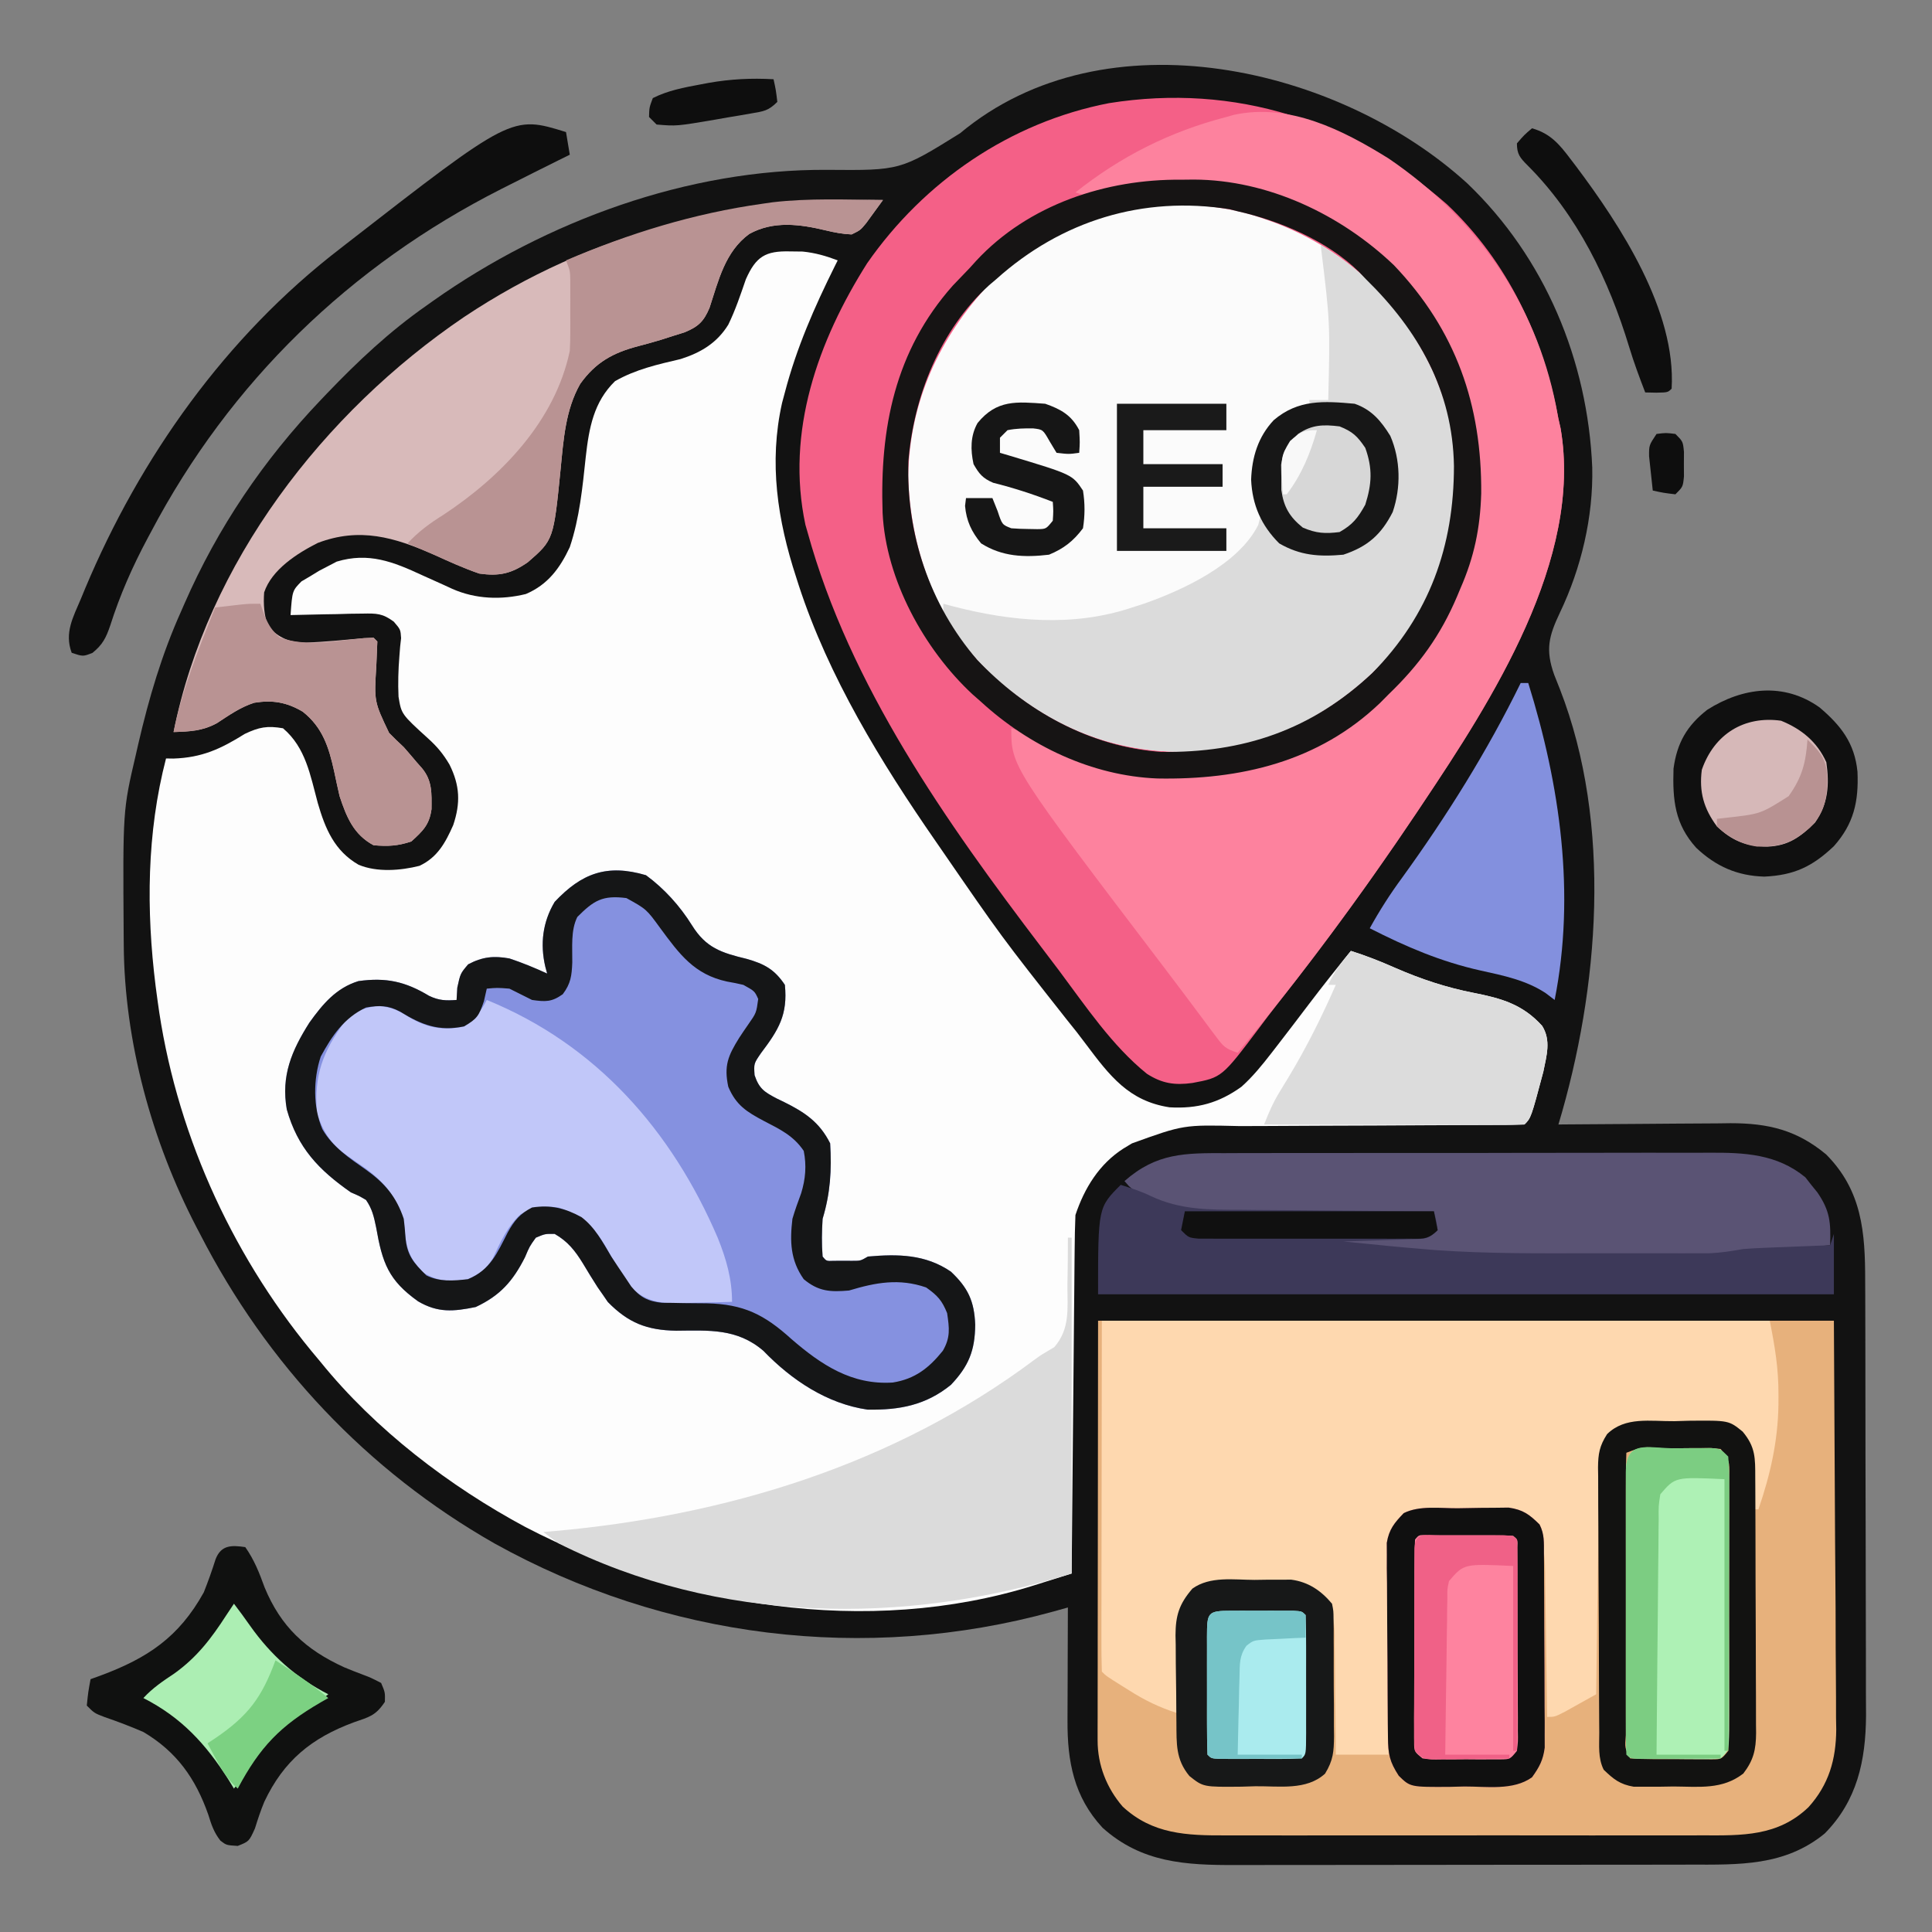 <svg xmlns="http://www.w3.org/2000/svg" width="512" height="512"><rect width="100%" height="100%" fill="#808080" stroke="none"/><path d="M0 0 C20.624 19.708 31.972 46.999 33.152 75.332 C33.442 88.435 30.239 101.983 24.578 113.812 C21.614 120.071 20.709 123.623 23.066 130.254 C23.57 131.524 24.073 132.793 24.578 134.062 C38.519 169.848 34.976 213.462 24.191 249.441 C24.86 249.435 25.53 249.428 26.219 249.421 C33.211 249.355 40.203 249.31 47.196 249.277 C49.802 249.262 52.408 249.241 55.014 249.215 C58.77 249.179 62.525 249.162 66.281 249.148 C67.438 249.133 68.594 249.117 69.786 249.102 C79.797 249.099 87.329 250.905 95.113 257.355 C104.672 266.951 105.491 278.055 105.482 290.903 C105.488 292.253 105.495 293.602 105.502 294.952 C105.52 298.599 105.525 302.246 105.526 305.893 C105.527 308.178 105.532 310.463 105.537 312.748 C105.555 320.738 105.564 328.728 105.562 336.718 C105.561 344.135 105.582 351.553 105.613 358.97 C105.64 365.363 105.65 371.755 105.649 378.148 C105.649 381.955 105.654 385.762 105.675 389.569 C105.695 393.155 105.695 396.741 105.68 400.328 C105.677 402.249 105.694 404.17 105.711 406.092 C105.626 418.079 103.344 428.655 94.754 437.344 C84.123 446.046 72.011 445.592 58.964 445.587 C57.532 445.59 56.1 445.593 54.669 445.597 C50.799 445.606 46.929 445.608 43.059 445.609 C40.636 445.609 38.213 445.612 35.79 445.614 C27.322 445.623 18.855 445.627 10.387 445.627 C2.517 445.626 -5.352 445.637 -13.222 445.652 C-19.998 445.666 -26.775 445.671 -33.551 445.67 C-37.59 445.67 -41.628 445.673 -45.666 445.683 C-49.467 445.693 -53.269 445.693 -57.07 445.686 C-58.457 445.685 -59.844 445.687 -61.231 445.693 C-74.618 445.748 -86.283 445.105 -96.625 435.809 C-104.227 427.616 -105.974 418.204 -105.906 407.422 C-105.904 406.134 -105.904 406.134 -105.902 404.82 C-105.896 402.09 -105.884 399.359 -105.871 396.629 C-105.866 394.773 -105.862 392.917 -105.857 391.061 C-105.846 386.521 -105.829 381.981 -105.809 377.441 C-107.077 377.795 -108.345 378.148 -109.651 378.512 C-159.592 392.283 -212.597 385.591 -257.809 360.441 C-291.575 341.201 -318.098 312.947 -335.809 278.441 C-336.13 277.828 -336.452 277.215 -336.783 276.583 C-348.551 253.944 -355.861 227.409 -356.012 201.832 C-356.019 201.032 -356.026 200.231 -356.033 199.407 C-356.26 166.176 -356.26 166.176 -352.809 151.441 C-352.495 150.06 -352.495 150.06 -352.174 148.65 C-349.354 136.477 -345.939 124.855 -340.809 113.441 C-340.518 112.775 -340.227 112.108 -339.927 111.421 C-331.089 91.226 -319.017 73.404 -303.809 57.441 C-303.266 56.871 -302.723 56.301 -302.164 55.714 C-293.937 47.132 -285.569 39.259 -275.809 32.441 C-274.91 31.801 -274.91 31.801 -273.993 31.147 C-244.068 10.01 -206.467 -3.798 -169.566 -3.547 C-150.22 -3.388 -150.22 -3.388 -134.391 -13.236 C-95.785 -45.493 -33.719 -30.717 0 0 Z " fill="#121212" transform="translate(388.809,48.559)"></path><path d="M0 0 C1.101 0.013 2.202 0.026 3.336 0.039 C6.691 0.382 9.479 1.187 12.625 2.375 C12.379 2.867 12.132 3.359 11.878 3.865 C6.436 14.808 1.724 25.538 -1.375 37.375 C-1.62 38.289 -1.865 39.203 -2.117 40.145 C-5.663 55.953 -3.337 71.214 1.625 86.375 C1.946 87.381 1.946 87.381 2.273 88.407 C10.193 112.742 24.121 135.456 38.625 156.375 C39.112 157.08 39.598 157.786 40.1 158.512 C56.004 181.608 56.004 181.608 73.355 203.617 C75.133 205.777 76.82 207.953 78.488 210.195 C84.708 218.471 89.771 225.174 100.562 226.824 C107.922 227.247 113.639 225.683 119.625 221.375 C122.671 218.648 125.123 215.603 127.625 212.375 C128.114 211.744 128.603 211.113 129.107 210.463 C131.918 206.827 134.707 203.173 137.48 199.508 C141.106 194.724 144.838 190.032 148.625 185.375 C152.631 186.632 156.443 188.144 160.283 189.836 C167.172 192.845 173.806 195.051 181.188 196.5 C188.467 197.942 194.132 199.503 199.32 205.254 C201.712 209.142 200.486 213.075 199.625 217.375 C196.361 229.639 196.361 229.639 194.625 231.375 C191.756 231.479 188.911 231.519 186.041 231.517 C184.69 231.522 184.69 231.522 183.311 231.527 C181.346 231.535 179.381 231.54 177.417 231.544 C174.301 231.551 171.186 231.566 168.07 231.585 C159.209 231.638 150.347 231.685 141.486 231.701 C136.07 231.711 130.655 231.74 125.24 231.782 C123.18 231.795 121.12 231.8 119.06 231.797 C104.285 231.441 104.285 231.441 90.625 236.375 C89.883 236.821 89.14 237.266 88.375 237.725 C81.954 241.818 78.007 248.23 75.625 255.375 C75.504 258.402 75.44 261.408 75.42 264.436 C75.41 265.363 75.4 266.29 75.39 267.245 C75.358 270.313 75.333 273.381 75.309 276.449 C75.288 278.575 75.267 280.7 75.246 282.826 C75.19 288.424 75.141 294.022 75.093 299.619 C75.043 305.33 74.987 311.041 74.932 316.752 C74.824 327.96 74.723 339.167 74.625 350.375 C72.063 351.184 69.5 351.991 66.937 352.797 C66.215 353.025 65.494 353.254 64.751 353.488 C20.529 367.371 -29.6 359.115 -70.125 338.062 C-90.282 327.235 -109.936 312.215 -124.375 294.375 C-125.194 293.394 -126.012 292.413 -126.855 291.402 C-148.533 265.003 -163.095 232.394 -167.625 198.5 C-167.793 197.248 -167.96 195.995 -168.133 194.705 C-170.636 174.623 -170.5 154.078 -165.375 134.375 C-164.732 134.384 -164.089 134.393 -163.426 134.402 C-155.856 134.154 -150.906 131.861 -144.516 127.871 C-140.713 126.059 -138.534 125.658 -134.375 126.375 C-128.329 131.518 -127.151 138.832 -125.146 146.232 C-123.172 153.029 -120.732 158.863 -114.359 162.537 C-109.499 164.589 -103.247 164.101 -98.211 162.828 C-93.454 160.607 -91.327 156.703 -89.262 152.023 C-87.302 146.17 -87.491 141.547 -90.25 136 C-91.907 133.19 -93.498 131.264 -95.934 129.066 C-103.007 122.635 -103.007 122.635 -103.762 117.995 C-103.922 114.393 -103.827 110.873 -103.532 107.28 C-103.468 106.446 -103.403 105.613 -103.336 104.754 C-103.251 104.007 -103.167 103.26 -103.08 102.49 C-103.23 100.204 -103.23 100.204 -105.011 98.126 C-107.981 95.926 -109.568 95.91 -113.234 95.984 C-114.349 95.997 -115.464 96.01 -116.613 96.023 C-117.772 96.057 -118.931 96.09 -120.125 96.125 C-121.299 96.143 -122.474 96.161 -123.684 96.18 C-126.582 96.227 -129.478 96.293 -132.375 96.375 C-131.916 89.926 -131.916 89.926 -129.484 87.449 C-128.706 86.992 -127.927 86.534 -127.125 86.062 C-126.357 85.592 -125.588 85.121 -124.797 84.637 C-123.598 84.012 -123.598 84.012 -122.375 83.375 C-121.638 82.99 -120.9 82.604 -120.141 82.207 C-111.708 79.67 -105.214 82.223 -97.5 85.812 C-95.649 86.645 -93.797 87.477 -91.945 88.309 C-90.735 88.866 -90.735 88.866 -89.5 89.435 C-83.356 92.152 -76.547 92.399 -70.02 90.797 C-64.214 88.327 -61.004 83.988 -58.375 78.375 C-55.767 70.593 -55.007 62.532 -54.139 54.419 C-53.284 46.821 -52.039 39.877 -46.375 34.375 C-40.841 31.239 -35.178 29.978 -29.031 28.535 C-23.65 26.828 -19.393 24.296 -16.371 19.418 C-14.485 15.549 -13.121 11.463 -11.719 7.398 C-9.042 1.375 -6.56 -0.168 0 0 Z " fill="#FDFDFD" transform="translate(209.375,66.625)"></path><path d="M0 0 C16.131 15.227 25.544 35.29 29.543 56.855 C29.731 57.68 29.919 58.505 30.113 59.355 C36.078 94.06 11.818 131.533 -6.457 158.855 C-6.978 159.636 -7.498 160.416 -8.035 161.22 C-19.631 178.528 -31.843 195.345 -44.764 211.686 C-46.437 213.829 -48.068 215.999 -49.691 218.18 C-59.644 231.39 -59.644 231.39 -67.457 232.855 C-72.147 233.502 -75.498 233.004 -79.531 230.41 C-88.784 222.94 -95.757 212.47 -102.835 203.017 C-104.368 200.974 -105.912 198.941 -107.461 196.91 C-132.71 163.707 -158.278 127.515 -169.457 86.855 C-169.639 86.227 -169.821 85.599 -170.008 84.951 C-175.299 60.243 -166.651 36.155 -153.645 15.605 C-138.53 -6.097 -115.736 -21.747 -89.566 -26.809 C-55.994 -32.155 -25.301 -22.083 0 0 Z " fill="#F46087" transform="translate(383.457,54.145)"></path><path d="M0 0 C64.35 0 128.7 0 195 0 C195.103 19.099 195.206 38.197 195.312 57.875 C195.358 63.892 195.404 69.909 195.45 76.109 C195.473 83.49 195.473 83.49 195.477 86.953 C195.485 89.356 195.502 91.76 195.528 94.164 C195.565 97.818 195.57 101.47 195.568 105.125 C195.586 106.185 195.604 107.245 195.622 108.337 C195.567 116.268 193.679 122.916 188.274 128.917 C180.18 136.678 170.69 136.436 160.098 136.388 C158.594 136.392 157.09 136.398 155.587 136.404 C151.52 136.418 147.454 136.413 143.388 136.403 C139.122 136.395 134.855 136.402 130.588 136.407 C123.424 136.413 116.259 136.405 109.095 136.391 C100.828 136.375 92.561 136.38 84.293 136.397 C77.18 136.41 70.066 136.412 62.953 136.404 C58.711 136.4 54.469 136.399 50.227 136.409 C46.237 136.418 42.247 136.411 38.257 136.394 C36.799 136.39 35.34 136.391 33.881 136.398 C23.475 136.441 14.432 136.108 6.504 128.75 C2.247 123.796 -0.127 117.732 -0.12 111.235 C-0.122 110.257 -0.123 109.279 -0.124 108.271 C-0.119 106.657 -0.119 106.657 -0.114 105.011 C-0.114 103.861 -0.114 102.711 -0.114 101.526 C-0.113 97.794 -0.106 94.063 -0.098 90.332 C-0.096 88.032 -0.095 85.731 -0.095 83.431 C-0.089 74.892 -0.075 66.352 -0.062 57.812 C-0.042 38.734 -0.021 19.656 0 0 Z " fill="#E7B17C" transform="translate(291,350)"></path><path d="M0 0 C0.99 0.352 1.98 0.704 3 1.066 C22.411 8.568 35.734 21.873 44.75 40.438 C52.763 59.239 51.804 79.242 44.375 98.125 C37.667 112.935 26.941 123.96 13 132 C12.332 132.391 11.665 132.781 10.977 133.184 C2.879 137.574 -6.791 140.602 -16 141 C-17.613 141.095 -17.613 141.095 -19.258 141.191 C-40.085 141.865 -57.821 134.172 -73 120 C-86.952 106.719 -93.827 87.125 -94.312 68.188 C-93.969 48.54 -86.094 31.472 -72.812 17.25 C-65.056 9.874 -55.114 3.513 -45 0 C-44.183 -0.296 -43.365 -0.593 -42.523 -0.898 C-29.323 -4.951 -12.973 -4.695 0 0 Z " fill="#FBFBFB" transform="translate(335,58)"></path><path d="M0 0 C4.866 3.569 9.006 8.161 12.199 13.289 C15.92 19.255 19.944 20.547 26.691 22.176 C31.394 23.512 34.087 24.975 36.812 29.062 C37.604 36.979 35.167 40.944 30.5 47.125 C28.575 49.921 28.575 49.921 28.781 52.992 C29.989 56.588 31.381 57.464 34.682 59.189 C35.323 59.498 35.964 59.807 36.625 60.125 C42.094 62.84 46.01 65.457 48.812 71.062 C49.239 78.158 48.868 84.252 46.812 91.062 C46.597 94.404 46.537 97.723 46.812 101.062 C47.813 102.283 47.813 102.283 49.809 102.195 C51.017 102.191 51.017 102.191 52.25 102.188 C53.053 102.19 53.856 102.193 54.684 102.195 C56.866 102.198 56.866 102.198 58.812 101.062 C66.773 100.366 74.047 100.439 80.812 105.062 C85.381 109.368 87.01 112.915 87.25 119.125 C87.197 125.987 85.514 130.103 80.812 135.062 C74.148 140.477 67.162 141.762 58.742 141.629 C47.959 140.075 38.571 133.766 31.121 126.043 C24.148 120.061 16.719 120.64 7.994 120.711 C0.267 120.583 -4.67 118.652 -10.105 113.105 C-10.524 112.493 -10.943 111.881 -11.375 111.25 C-11.852 110.568 -12.329 109.886 -12.82 109.184 C-14.174 107.084 -15.465 104.955 -16.75 102.812 C-18.806 99.481 -20.725 97.053 -24.188 95.062 C-26.723 95.023 -26.723 95.023 -29.188 96.062 C-30.848 98.374 -30.848 98.374 -32.062 101.25 C-35.282 107.605 -38.66 111.411 -45.125 114.438 C-51.029 115.642 -55.137 116.005 -60.375 112.938 C-68.26 107.326 -69.853 102.77 -71.512 93.305 C-72.106 90.454 -72.547 88.444 -74.188 86.062 C-76.051 84.969 -76.051 84.969 -78.188 84.062 C-86.744 78.082 -92.301 72.268 -95.188 62.062 C-96.723 53.162 -93.924 46.536 -89.188 39.062 C-85.655 34.147 -82.121 29.888 -76.188 28.062 C-68.869 27.044 -63.786 28.17 -57.477 31.969 C-54.859 33.22 -53.053 33.265 -50.188 33.062 C-50.095 31.454 -50.095 31.454 -50 29.812 C-49.188 26.062 -49.188 26.062 -47.125 23.625 C-43.337 21.61 -40.333 21.321 -36.188 22.062 C-32.757 23.198 -29.47 24.556 -26.188 26.062 C-26.347 25.47 -26.507 24.877 -26.672 24.266 C-28.092 18.196 -27.371 12.396 -24.188 7.062 C-17.034 -0.53 -10.338 -3.04 0 0 Z " fill="#8591E0" transform="translate(171.188,231.938)"></path><path d="M0 0 C58.41 0 116.82 0 177 0 C178.387 6.936 179.358 12.823 179.312 19.75 C179.31 20.613 179.307 21.475 179.304 22.364 C179.148 32.04 177.141 40.849 174 50 C173.67 50 173.34 50 173 50 C172.961 48.355 172.961 48.355 172.922 46.676 C172.866 45.221 172.808 43.767 172.75 42.312 C172.736 41.591 172.722 40.87 172.707 40.127 C172.483 35.219 171.643 32.581 168 29 C163.437 26.719 157.197 27.68 152.188 27.625 C150.903 27.588 149.618 27.55 148.295 27.512 C147.057 27.5 145.819 27.489 144.543 27.477 C143.409 27.457 142.275 27.437 141.106 27.417 C137.05 28.178 135.596 29.875 133 33 C131.622 35.756 131.837 38.018 131.795 41.102 C131.775 42.383 131.755 43.664 131.734 44.984 C131.717 46.388 131.7 47.792 131.684 49.195 C131.663 50.627 131.642 52.059 131.621 53.491 C131.565 57.263 131.516 61.034 131.468 64.805 C131.418 68.653 131.362 72.5 131.307 76.348 C131.199 83.898 131.098 91.449 131 99 C129.211 100.005 127.419 101.004 125.625 102 C124.627 102.557 123.63 103.114 122.602 103.688 C120 105 120 105 118 105 C117.994 104.437 117.988 103.874 117.982 103.294 C117.918 97.421 117.834 91.549 117.738 85.676 C117.704 83.486 117.676 81.296 117.654 79.106 C117.62 75.953 117.568 72.801 117.512 69.648 C117.505 68.673 117.499 67.698 117.492 66.693 C117.379 61.42 117.038 57.513 114 53 C109.274 49.85 104.221 50.59 98.658 50.574 C96.638 50.563 94.621 50.513 92.602 50.463 C91.323 50.456 90.044 50.449 88.727 50.441 C87.557 50.428 86.387 50.414 85.182 50.401 C81.918 50.829 81.918 50.829 79.124 52.698 C75.736 57.966 76.274 63.26 76.293 69.395 C76.27 71.348 76.27 71.348 76.247 73.341 C76.207 76.792 76.197 80.243 76.193 83.693 C76.184 87.22 76.146 90.745 76.111 94.271 C76.047 101.181 76.016 108.09 76 115 C71.38 115 66.76 115 62 115 C61.996 113.88 61.992 112.761 61.988 111.607 C61.966 107.436 61.911 103.265 61.847 99.094 C61.824 97.292 61.81 95.49 61.804 93.688 C61.795 91.091 61.754 88.495 61.707 85.898 C61.711 85.098 61.715 84.298 61.719 83.473 C61.614 79.396 61.219 76.755 58.643 73.506 C53.518 68.647 47.311 69.78 40.625 69.75 C39.488 69.729 38.351 69.709 37.18 69.688 C36.081 69.682 34.983 69.677 33.852 69.672 C32.348 69.658 32.348 69.658 30.815 69.644 C27.477 70.066 25.664 70.961 23 73 C20.67 76.248 20.697 79.375 20.586 83.297 C20.547 84.502 20.509 85.707 20.469 86.949 C20.438 88.203 20.407 89.458 20.375 90.75 C20.336 92.02 20.298 93.289 20.258 94.598 C20.164 97.732 20.078 100.866 20 104 C15.298 102.515 11.333 100.58 7.188 97.938 C6.603 97.573 6.018 97.209 5.416 96.834 C1.176 94.176 1.176 94.176 0 93 C-0.095 90.109 -0.126 87.241 -0.114 84.349 C-0.114 83.427 -0.114 82.505 -0.114 81.556 C-0.113 78.557 -0.106 75.558 -0.098 72.559 C-0.096 70.713 -0.095 68.867 -0.095 67.022 C-0.089 60.16 -0.075 53.299 -0.062 46.438 C-0.042 31.113 -0.021 15.789 0 0 Z " fill="#FED8AF" transform="translate(292,350)"></path><path d="M0 0 C23.01 15.649 38.874 38.053 44.344 65.461 C44.56 66.629 44.777 67.797 45 69 C45.188 69.825 45.376 70.65 45.57 71.5 C51.535 106.205 27.275 143.678 9 171 C8.479 171.78 7.959 172.561 7.422 173.365 C-7.322 195.371 -23.049 216.641 -40 237 C-43.259 235.914 -43.744 235.382 -45.715 232.746 C-46.23 232.065 -46.745 231.383 -47.276 230.681 C-48.098 229.571 -48.098 229.571 -48.938 228.438 C-49.512 227.673 -50.086 226.909 -50.677 226.121 C-51.872 224.53 -53.064 222.936 -54.252 221.34 C-55.869 219.176 -57.499 217.023 -59.137 214.875 C-100 161.149 -100 161.149 -100 151 C-95.905 152.263 -92.316 153.82 -88.562 155.875 C-72.415 163.929 -52.151 166.446 -34.672 160.965 C-33.79 160.646 -32.908 160.328 -32 160 C-30.974 159.671 -29.948 159.343 -28.891 159.004 C-9.467 152.289 5.535 139.182 15 121 C20.521 109.525 23.563 98.572 23.438 85.812 C23.425 84.172 23.425 84.172 23.412 82.499 C23.03 64.023 17.085 48.099 5 34 C4.554 33.411 4.108 32.822 3.648 32.215 C-6.866 18.718 -25.381 9.918 -42 7 C-46.185 6.756 -50.371 6.769 -54.562 6.75 C-55.679 6.729 -56.796 6.709 -57.947 6.688 C-64.885 6.655 -70.902 7.451 -77.554 9.45 C-80 10 -80 10 -83 9 C-70.971 -0.582 -57.89 -7.147 -43 -11 C-42.332 -11.189 -41.665 -11.379 -40.977 -11.574 C-26.304 -14.735 -12.161 -7.573 0 0 Z " fill="#FD829E" transform="translate(368,42)"></path><path d="M0 0 C-0.946 1.314 -1.899 2.623 -2.855 3.93 C-3.386 4.659 -3.916 5.389 -4.462 6.14 C-6 8 -6 8 -8.312 9.125 C-10.757 9.011 -12.757 8.63 -15.125 8.062 C-22.02 6.41 -29.011 5.452 -35.438 9 C-41.855 13.679 -43.592 21.338 -45.973 28.582 C-47.515 32.213 -48.918 33.552 -52.566 35.062 C-53.555 35.372 -54.544 35.681 -55.562 36 C-56.63 36.343 -57.697 36.686 -58.797 37.039 C-60.776 37.633 -62.765 38.197 -64.766 38.711 C-71.521 40.472 -76.134 42.984 -80.246 48.746 C-84.143 55.612 -84.667 63.516 -85.422 71.234 C-87.301 90.075 -87.301 90.075 -94.125 96 C-98.5 99.044 -101.717 99.747 -107 99 C-111.112 97.586 -115.037 95.784 -119 94 C-129.495 89.366 -138.679 86.667 -149.797 90.887 C-155.298 93.666 -161.985 97.955 -164 104 C-164.225 107.203 -164.009 109.944 -163 113 C-159.874 116.204 -157.309 117.216 -152.938 117.312 C-147.826 117.085 -142.719 116.599 -137.625 116.121 C-136.326 116.061 -136.326 116.061 -135 116 C-134.67 116.33 -134.34 116.66 -134 117 C-134.08 119.13 -134.164 121.259 -134.269 123.388 C-134.857 132.906 -134.857 132.906 -130.875 141.25 C-129.616 142.532 -128.324 143.784 -127 145 C-125.86 146.299 -124.734 147.611 -123.625 148.938 C-123.143 149.483 -122.661 150.028 -122.164 150.59 C-119.401 153.937 -119.614 157.265 -119.645 161.449 C-120.222 165.594 -121.935 167.22 -125 170 C-128.606 171.202 -131.21 171.327 -135 171 C-140.317 168.156 -142.177 163.493 -144 158 C-144.504 155.818 -144.982 153.63 -145.438 151.438 C-146.844 145.033 -148.496 139.76 -153.785 135.594 C-158.052 133.083 -161.778 132.456 -166.648 133.242 C-170.313 134.423 -173.29 136.535 -176.492 138.633 C-180.341 140.731 -183.658 140.86 -188 141 C-179.1 96.223 -148.301 56.261 -111 31 C-77.197 8.455 -40.178 -0.364 0 0 Z " fill="#D8BABA" transform="translate(234,53)"></path><path d="M0 0 C16.964 9.927 28.22 25.797 33.812 44.5 C37.921 62.579 34.607 81.76 26 98 C18.511 109.593 9.926 118.123 -2 125 C-2.668 125.391 -3.335 125.781 -4.023 126.184 C-12.121 130.574 -21.791 133.602 -31 134 C-32.613 134.095 -32.613 134.095 -34.258 134.191 C-53.924 134.828 -70.791 128.061 -85.633 115.223 C-91.336 109.868 -96.427 104.015 -100 97 C-100 96.34 -100 95.68 -100 95 C-99.238 95.205 -98.476 95.41 -97.691 95.621 C-82.028 99.708 -65.574 101.22 -50 96 C-48.943 95.66 -47.886 95.319 -46.797 94.969 C-36.416 91.328 -21.754 84.507 -16.562 74.125 C-16.284 73.073 -16.284 73.073 -16 72 C-15.134 73.145 -15.134 73.145 -14.25 74.312 C-10.48 78.815 -7.505 80.636 -1.703 81.238 C4.341 81.421 9.198 80.918 14 77 C18.981 71.377 19.735 65.42 19.418 58.094 C18.627 52.237 16.701 48.658 12.5 44.562 C7.448 42.307 2.481 42.177 -3 42 C-3 41.67 -3 41.34 -3 41 C-1.35 41 0.3 41 2 41 C2.498 20.394 2.498 20.394 0 0 Z " fill="#DBDBDB" transform="translate(350,65)"></path><path d="M0 0 C29.013 11.796 49.065 34.643 61.218 63.054 C63.47 68.657 65 73.96 65 80 C61.625 80.117 58.251 80.187 54.875 80.25 C53.924 80.284 52.972 80.317 51.992 80.352 C46.149 80.433 42.443 80.193 38 76 C35.639 72.78 33.741 69.32 31.789 65.844 C28.549 60.312 25.255 57.085 19 55 C14.782 54.522 12.624 54.631 8.938 56.812 C5.442 60.038 3.598 64.228 1.59 68.477 C-0.285 71.453 -1.82 72.542 -5 74 C-9.532 74.861 -12.996 74.62 -16.938 72.188 C-20.37 68.547 -21.226 66.181 -21.75 61.312 C-22.96 53.752 -25.622 49.571 -31.699 44.945 C-33.626 43.582 -35.559 42.229 -37.5 40.887 C-41.543 37.836 -43.395 34.814 -45 30 C-45.826 20.029 -43.474 13.675 -37.598 5.699 C-34.934 2.866 -32.633 2.087 -28.812 1.562 C-25.05 1.994 -23.779 2.572 -20.688 4.5 C-15.856 7.39 -11.546 8.239 -6 7 C-3.176 4.81 -1.585 3.17 0 0 Z " fill="#C1C7F9" transform="translate(129,265)"></path><path d="M0 0 C0.33 0 0.66 0 1 0 C1 29.37 1 58.74 1 89 C-43.267 102.834 -92.833 102.285 -135 81 C-136.354 80.028 -137.693 79.034 -139 78 C-138.293 77.941 -137.586 77.881 -136.858 77.82 C-90.823 73.797 -46.068 60.227 -8.702 32.231 C-7 31 -7 31 -3.602 29.008 C0.59 24.162 -0.112 18.885 -0.125 12.688 C-0.104 11.47 -0.084 10.252 -0.062 8.998 C-0.015 5.998 0.004 3 0 0 Z " fill="#DBDBDB" transform="translate(283,328)"></path><path d="M0 0 C4.866 3.569 9.006 8.161 12.199 13.289 C15.92 19.255 19.944 20.547 26.691 22.176 C31.394 23.512 34.087 24.975 36.812 29.062 C37.604 36.979 35.167 40.944 30.5 47.125 C28.575 49.921 28.575 49.921 28.781 52.992 C29.989 56.588 31.381 57.464 34.682 59.189 C35.323 59.498 35.964 59.807 36.625 60.125 C42.094 62.84 46.01 65.457 48.812 71.062 C49.239 78.158 48.868 84.252 46.812 91.062 C46.597 94.404 46.537 97.723 46.812 101.062 C47.813 102.283 47.813 102.283 49.809 102.195 C51.017 102.191 51.017 102.191 52.25 102.188 C53.053 102.19 53.856 102.193 54.684 102.195 C56.866 102.198 56.866 102.198 58.812 101.062 C66.773 100.366 74.047 100.439 80.812 105.062 C85.381 109.368 87.01 112.915 87.25 119.125 C87.197 125.987 85.514 130.103 80.812 135.062 C74.148 140.477 67.162 141.762 58.742 141.629 C47.959 140.075 38.571 133.766 31.121 126.043 C24.148 120.061 16.719 120.64 7.994 120.711 C0.267 120.583 -4.67 118.652 -10.105 113.105 C-10.524 112.493 -10.943 111.881 -11.375 111.25 C-11.852 110.568 -12.329 109.886 -12.82 109.184 C-14.174 107.084 -15.465 104.955 -16.75 102.812 C-18.806 99.481 -20.725 97.053 -24.188 95.062 C-26.723 95.023 -26.723 95.023 -29.188 96.062 C-30.848 98.374 -30.848 98.374 -32.062 101.25 C-35.282 107.605 -38.66 111.411 -45.125 114.438 C-51.029 115.642 -55.137 116.005 -60.375 112.938 C-68.26 107.326 -69.853 102.77 -71.512 93.305 C-72.106 90.454 -72.547 88.444 -74.188 86.062 C-76.051 84.969 -76.051 84.969 -78.188 84.062 C-86.744 78.082 -92.301 72.268 -95.188 62.062 C-96.723 53.162 -93.924 46.536 -89.188 39.062 C-85.655 34.147 -82.121 29.888 -76.188 28.062 C-68.869 27.044 -63.786 28.17 -57.477 31.969 C-54.859 33.22 -53.053 33.265 -50.188 33.062 C-50.095 31.454 -50.095 31.454 -50 29.812 C-49.188 26.062 -49.188 26.062 -47.125 23.625 C-43.337 21.61 -40.333 21.321 -36.188 22.062 C-32.757 23.198 -29.47 24.556 -26.188 26.062 C-26.347 25.47 -26.507 24.877 -26.672 24.266 C-28.092 18.196 -27.371 12.396 -24.188 7.062 C-17.034 -0.53 -10.338 -3.04 0 0 Z M-18.188 11.062 C-19.979 14.645 -19.476 19.143 -19.529 23.121 C-19.668 26.631 -19.916 28.701 -22.051 31.543 C-24.994 33.636 -26.636 33.56 -30.188 33.062 C-32.188 32.062 -34.188 31.062 -36.188 30.062 C-39.439 29.811 -39.439 29.811 -42.188 30.062 C-42.435 31.156 -42.682 32.249 -42.938 33.375 C-44.267 37.296 -44.76 38.049 -48.188 40.062 C-54.886 41.451 -59.462 39.672 -65.094 36.191 C-68.306 34.459 -70.632 34.459 -74.188 35.062 C-80.004 37.793 -83.201 42.538 -86.188 48.062 C-88.186 54.083 -88.263 61.463 -85.75 67.312 C-83.004 72.091 -78.619 74.949 -74.188 78.062 C-69.22 81.6 -66.124 85.253 -64.188 91.062 C-63.995 92.599 -63.849 94.142 -63.75 95.688 C-63.41 100.597 -61.674 102.661 -58.188 106.062 C-54.698 107.807 -51.002 107.488 -47.188 107.062 C-41.217 104.604 -39.431 100.096 -36.617 94.637 C-34.874 91.499 -33.401 89.709 -30.188 88.062 C-25.206 87.311 -21.434 88.234 -17.094 90.613 C-13.472 93.366 -11.488 97.209 -9.188 101.062 C-7.998 102.887 -6.789 104.7 -5.562 106.5 C-5.013 107.324 -4.464 108.147 -3.898 108.996 C-1.52 111.868 0.53 112.928 4.251 113.318 C5.143 113.324 6.034 113.33 6.953 113.336 C7.942 113.357 8.931 113.377 9.949 113.398 C12.009 113.424 14.069 113.443 16.129 113.453 C25.878 113.681 31.36 116.407 38.562 122.938 C46.46 129.764 54.573 135.161 65.41 134.445 C71.319 133.504 75.008 130.581 78.676 126.027 C80.718 122.497 80.396 120.079 79.812 116.062 C78.455 112.668 77.23 111.358 74.25 109.25 C67.113 106.784 60.907 107.921 53.812 110.062 C48.827 110.492 45.72 110.319 41.812 107.062 C38.25 102.027 38.109 97.012 38.812 91.062 C39.485 88.76 40.296 86.544 41.125 84.293 C42.292 80.506 42.583 76.959 41.812 73.062 C39.078 69.008 35.491 67.325 31.25 65.125 C26.721 62.726 23.867 60.954 21.812 56.062 C20.641 50.498 21.72 47.884 24.731 43.059 C25.488 41.904 26.262 40.761 27.054 39.631 C29.249 36.493 29.249 36.493 29.746 32.797 C28.801 30.715 28.801 30.715 25.812 29.062 C24.386 28.72 22.946 28.432 21.5 28.188 C12.787 26.315 8.872 20.916 3.812 14.062 C0.133 9.002 0.133 9.002 -5.188 6.062 C-11.552 5.237 -13.858 6.733 -18.188 11.062 Z " fill="#151617" transform="translate(171.188,231.938)"></path><path d="M0 0 C1.522 -0.006 3.043 -0.013 4.565 -0.021 C8.685 -0.039 12.805 -0.038 16.925 -0.032 C20.372 -0.029 23.818 -0.035 27.265 -0.041 C35.401 -0.055 43.537 -0.053 51.673 -0.042 C60.049 -0.031 68.424 -0.045 76.8 -0.071 C84.006 -0.094 91.212 -0.1 98.418 -0.094 C102.716 -0.091 107.013 -0.093 111.31 -0.111 C115.354 -0.126 119.398 -0.122 123.442 -0.103 C124.92 -0.1 126.398 -0.103 127.875 -0.113 C137.315 -0.175 145.92 0.2 153.481 6.404 C154.255 7.394 154.255 7.394 155.044 8.404 C155.848 9.394 155.848 9.394 156.669 10.404 C160.057 15.333 160.242 18.46 160.044 24.404 C159.378 24.459 158.713 24.515 158.028 24.572 C154.991 24.826 151.955 25.084 148.919 25.342 C147.872 25.429 146.825 25.516 145.747 25.605 C144.728 25.692 143.71 25.779 142.661 25.869 C141.729 25.947 140.797 26.026 139.836 26.107 C137.032 26.371 137.032 26.371 134.241 26.914 C131.137 27.39 128.236 27.537 125.1 27.549 C123.946 27.556 122.792 27.562 121.604 27.569 C120.363 27.57 119.123 27.571 117.844 27.572 C116.541 27.575 115.237 27.579 113.894 27.582 C111.124 27.588 108.355 27.59 105.585 27.589 C102.803 27.589 100.022 27.596 97.24 27.61 C72.693 27.73 48.418 26.399 24.044 23.404 C24.044 23.074 24.044 22.744 24.044 22.404 C33.944 22.074 43.844 21.744 54.044 21.404 C54.374 19.754 54.704 18.104 55.044 16.404 C54.231 16.403 53.418 16.401 52.581 16.4 C44.873 16.382 37.166 16.34 29.458 16.272 C25.497 16.238 21.536 16.213 17.574 16.208 C13.742 16.204 9.911 16.175 6.078 16.131 C4.626 16.118 3.173 16.113 1.721 16.118 C-7.942 16.141 -18.256 15.605 -25.781 8.739 C-26.169 8.298 -26.557 7.858 -26.956 7.404 C-18.426 -0.092 -10.955 -0.037 0 0 Z " fill="#5A5374" transform="translate(324.956,305.596)"></path><path d="M0 0 C1.094 -0.012 2.188 -0.023 3.314 -0.035 C22.955 0.035 42.249 9.21 56.34 22.652 C72.804 39.909 79.646 59.715 79.476 83.153 C79.198 92.333 77.63 99.957 73.938 108.375 C73.659 109.043 73.38 109.711 73.093 110.4 C68.691 120.786 63.037 128.579 54.938 136.375 C54.208 137.112 53.478 137.85 52.727 138.609 C36.381 154.286 15.602 159.087 -6.359 158.68 C-23.701 157.989 -40.359 150.031 -53.062 138.375 C-53.818 137.711 -54.573 137.047 -55.352 136.363 C-68.138 124.477 -78.302 105.978 -79.163 88.312 C-79.929 65.893 -75.918 45.35 -60.562 28.062 C-59.072 26.491 -57.572 24.928 -56.062 23.375 C-55.488 22.738 -54.913 22.101 -54.32 21.445 C-40.481 6.547 -19.85 -0.211 0 0 Z M-49.062 26.375 C-49.979 27.152 -49.979 27.152 -50.914 27.945 C-63.869 39.717 -70.942 57.409 -72.316 74.539 C-73 93.724 -66.702 112.641 -54.105 127.211 C-41.334 140.74 -24.158 150.328 -5.344 151.633 C16.466 151.948 34.59 145.784 50.594 130.742 C65.739 115.446 72.25 97.113 72.25 75.851 C71.915 55.928 62.846 39.975 48.938 26.375 C48.305 25.71 47.672 25.045 47.02 24.359 C38.745 16.25 26.125 10.877 14.938 8.375 C14.229 8.195 13.52 8.014 12.789 7.828 C-10.168 4.18 -31.814 10.87 -49.062 26.375 Z " fill="#161414" transform="translate(313.062,47.625)"></path><path d="M0 0 C2.735 0.864 5.412 1.712 7.992 2.976 C15.711 6.615 23.28 6.605 31.633 6.609 C33.121 6.624 34.609 6.641 36.096 6.659 C39.979 6.703 43.862 6.723 47.745 6.738 C51.721 6.758 55.696 6.8 59.672 6.84 C67.448 6.915 75.224 6.965 83 7 C83.625 9.375 83.625 9.375 84 12 C81.439 14.561 80.334 14.297 76.773 14.414 C75.742 14.453 74.711 14.491 73.648 14.531 C72.568 14.562 71.488 14.593 70.375 14.625 C68.743 14.683 68.743 14.683 67.078 14.742 C64.386 14.837 61.693 14.922 59 15 C62.145 15.318 65.291 15.628 68.438 15.938 C69.297 16.025 70.156 16.112 71.041 16.201 C74.026 16.492 77.011 16.752 80 17 C81.684 17.141 81.684 17.141 83.402 17.285 C97.065 18.258 110.752 18.153 124.442 18.13 C128.007 18.125 131.572 18.128 135.137 18.134 C137.91 18.138 140.684 18.136 143.457 18.134 C145.406 18.133 147.355 18.136 149.303 18.139 C150.489 18.136 151.675 18.133 152.897 18.129 C153.934 18.129 154.971 18.128 156.039 18.127 C159.1 17.996 161.988 17.544 165 17 C166.87 16.862 168.743 16.757 170.617 16.684 C172.145 16.621 172.145 16.621 173.703 16.557 C174.75 16.517 175.797 16.478 176.875 16.438 C178.48 16.373 178.48 16.373 180.117 16.307 C182.745 16.201 185.372 16.099 188 16 C188.33 15.01 188.66 14.02 189 13 C189 18.28 189 23.56 189 29 C124.65 29 60.3 29 -6 29 C-6 6 -6 6 0 0 Z " fill="#3D3959" transform="translate(297,314)"></path><path d="M0 0 C2.028 -0.017 4.055 -0.061 6.083 -0.105 C7.367 -0.114 8.65 -0.122 9.972 -0.131 C11.736 -0.152 11.736 -0.152 13.536 -0.175 C17.371 0.389 18.995 1.609 21.734 4.295 C23.061 6.95 22.875 8.978 22.895 11.951 C22.904 13.136 22.914 14.321 22.924 15.541 C22.928 16.828 22.932 18.114 22.937 19.44 C22.942 20.757 22.948 22.074 22.954 23.431 C22.965 26.223 22.97 29.014 22.974 31.806 C22.979 35.377 23.003 38.948 23.032 42.519 C23.055 45.93 23.057 49.341 23.062 52.752 C23.074 54.033 23.086 55.313 23.099 56.632 C23.096 57.826 23.093 59.021 23.09 60.251 C23.096 61.825 23.096 61.825 23.101 63.43 C22.677 66.736 21.672 68.609 19.734 71.295 C14.753 74.88 7.641 73.706 1.796 73.733 C0.521 73.766 -0.755 73.798 -2.069 73.832 C-12.515 73.893 -12.515 73.893 -15.583 70.893 C-18.046 67.092 -18.401 65.16 -18.443 60.64 C-18.463 58.862 -18.463 58.862 -18.482 57.049 C-18.49 55.762 -18.497 54.476 -18.505 53.151 C-18.513 51.834 -18.521 50.516 -18.529 49.16 C-18.544 46.368 -18.554 43.576 -18.562 40.784 C-18.573 37.213 -18.607 33.642 -18.647 30.071 C-18.679 26.66 -18.684 23.249 -18.692 19.838 C-18.71 18.558 -18.727 17.277 -18.745 15.958 C-18.742 14.764 -18.739 13.569 -18.736 12.339 C-18.742 11.29 -18.748 10.241 -18.754 9.161 C-18.142 5.566 -16.765 3.9 -14.266 1.295 C-10.065 -0.806 -4.622 0.027 0 0 Z " fill="#FE839F" transform="translate(386.266,399.705)"></path><path d="M0 0 C2.371 3.365 3.737 6.836 5.125 10.688 C9.45 21.121 16.004 27.181 26.184 31.836 C27.873 32.534 29.572 33.213 31.285 33.852 C33.188 34.562 33.188 34.562 36 36 C37.062 38.5 37.062 38.5 37 41 C34.528 44.708 32.899 44.993 28.75 46.438 C17.51 50.6 10.173 56.634 5.043 67.492 C4.073 69.826 3.31 72.151 2.562 74.562 C1 78 1 78 -2 79.188 C-5 79 -5 79 -6.574 77.809 C-8.324 75.589 -8.972 73.57 -9.812 70.875 C-13.163 61.328 -18.193 54.209 -27 49 C-30.389 47.531 -33.784 46.24 -37.277 45.043 C-40 44 -40 44 -42 42 C-41.625 38.375 -41.625 38.375 -41 35 C-40.131 34.685 -39.262 34.371 -38.367 34.047 C-25.896 29.416 -17.602 23.895 -11 12 C-9.833 9.089 -8.806 6.177 -7.859 3.188 C-6.386 -0.563 -3.702 -0.542 0 0 Z " fill="#101110" transform="translate(65,410)"></path><path d="M0 0 C4.006 1.257 7.818 2.769 11.658 4.461 C18.547 7.47 25.181 9.676 32.562 11.125 C39.842 12.567 45.507 14.128 50.695 19.879 C53.087 23.767 51.861 27.7 51 32 C47.736 44.264 47.736 44.264 46 46 C43.853 46.094 41.702 46.117 39.552 46.114 C38.543 46.114 38.543 46.114 37.513 46.114 C35.278 46.113 33.043 46.105 30.809 46.098 C29.263 46.096 27.717 46.094 26.172 46.093 C22.096 46.09 18.021 46.08 13.946 46.069 C9.79 46.058 5.634 46.054 1.479 46.049 C-6.681 46.038 -14.84 46.021 -23 46 C-21.8 42.943 -20.587 40.117 -18.863 37.32 C-18.249 36.308 -18.249 36.308 -17.623 35.275 C-17.19 34.566 -16.758 33.856 -16.312 33.125 C-11.626 25.319 -7.662 17.33 -4 9 C-4.66 9 -5.32 9 -6 9 C-4.473 5.564 -2.401 2.881 0 0 Z " fill="#DCDCDC" transform="translate(358,252)"></path><path d="M0 0 C-0.946 1.314 -1.899 2.623 -2.855 3.93 C-3.651 5.024 -3.651 5.024 -4.462 6.14 C-6 8 -6 8 -8.312 9.125 C-10.757 9.011 -12.757 8.63 -15.125 8.062 C-22.02 6.41 -29.011 5.452 -35.438 9 C-41.855 13.679 -43.592 21.338 -45.973 28.582 C-47.515 32.213 -48.918 33.552 -52.566 35.062 C-53.555 35.372 -54.544 35.681 -55.562 36 C-56.63 36.343 -57.697 36.686 -58.797 37.039 C-60.776 37.633 -62.765 38.197 -64.766 38.711 C-71.521 40.472 -76.134 42.984 -80.246 48.746 C-84.143 55.612 -84.667 63.516 -85.422 71.234 C-87.301 90.075 -87.301 90.075 -94.125 96 C-98.497 99.041 -101.721 99.756 -107 99 C-111.12 97.587 -115.045 95.818 -119 94 C-120.415 93.391 -121.831 92.786 -123.25 92.188 C-124.157 91.796 -125.065 91.404 -126 91 C-123.093 87.88 -120.114 85.686 -116.5 83.438 C-101.167 73.315 -86.914 58.626 -83 40 C-82.91 38.376 -82.869 36.748 -82.867 35.121 C-82.866 34.2 -82.865 33.279 -82.863 32.33 C-82.869 30.898 -82.869 30.898 -82.875 29.438 C-82.871 28.479 -82.867 27.521 -82.863 26.533 C-82.865 25.613 -82.866 24.694 -82.867 23.746 C-82.869 22.488 -82.869 22.488 -82.871 21.205 C-82.914 18.823 -82.914 18.823 -84 16 C-67.2 8.822 -50.112 3.541 -32 1 C-30.633 0.803 -30.633 0.803 -29.238 0.602 C-19.572 -0.521 -9.716 -0.088 0 0 Z " fill="#B99393" transform="translate(234,53)"></path><path d="M0 0 C1.123 -0.012 2.247 -0.024 3.404 -0.037 C5.012 -0.04 5.012 -0.04 6.652 -0.043 C8.135 -0.049 8.135 -0.049 9.648 -0.055 C12.062 0.188 12.062 0.188 14.062 2.188 C14.261 4.676 14.335 7.053 14.321 9.543 C14.325 10.301 14.328 11.059 14.332 11.84 C14.341 14.351 14.335 16.863 14.328 19.375 C14.329 21.116 14.331 22.857 14.334 24.598 C14.337 28.25 14.333 31.902 14.323 35.554 C14.312 40.242 14.318 44.929 14.33 49.617 C14.338 53.213 14.335 56.809 14.33 60.405 C14.329 62.134 14.33 63.863 14.335 65.592 C14.34 68.005 14.332 70.419 14.321 72.832 C14.325 73.551 14.329 74.27 14.334 75.011 C14.291 79.959 14.291 79.959 12.062 82.188 C9.648 82.43 9.648 82.43 6.652 82.418 C5.58 82.416 4.509 82.414 3.404 82.412 C2.281 82.4 1.157 82.388 0 82.375 C-1.691 82.374 -1.691 82.374 -3.416 82.373 C-11.797 82.328 -11.797 82.328 -12.938 81.188 C-13.038 78.698 -13.074 76.236 -13.067 73.746 C-13.069 72.967 -13.07 72.188 -13.072 71.386 C-13.077 68.799 -13.074 66.212 -13.07 63.625 C-13.071 61.835 -13.072 60.045 -13.073 58.256 C-13.075 54.5 -13.073 50.743 -13.068 46.987 C-13.062 42.161 -13.065 37.336 -13.071 32.51 C-13.075 28.813 -13.074 25.115 -13.071 21.418 C-13.071 19.638 -13.071 17.858 -13.074 16.078 C-13.076 13.595 -13.072 11.112 -13.067 8.629 C-13.069 7.886 -13.071 7.143 -13.073 6.378 C-13.036 -2.427 -7.515 0.004 0 0 Z " fill="#AEF1B5" transform="translate(443.938,383.812)"></path><path d="M0 0 C0.66 0 1.32 0 2 0 C10.443 27.094 14.565 55.885 9 84 C8.216 83.402 7.433 82.804 6.625 82.188 C1.411 78.748 -4.569 77.535 -10.605 76.207 C-21.177 73.848 -30.363 69.914 -40 65 C-37.409 60.313 -34.618 55.937 -31.438 51.625 C-19.635 35.316 -8.852 18.094 0 0 Z " fill="#8390DE" transform="translate(403,181)"></path><path d="M0 0 C1.132 -0.016 2.265 -0.032 3.432 -0.049 C4.525 -0.049 5.619 -0.05 6.746 -0.051 C7.742 -0.054 8.738 -0.057 9.763 -0.06 C14.289 0.542 17.663 2.839 20.562 6.312 C20.95 8.234 20.95 8.234 20.967 10.429 C20.979 11.254 20.992 12.078 21.005 12.928 C21.002 13.815 20.999 14.703 20.996 15.617 C21.001 16.533 21.007 17.449 21.012 18.393 C21.018 20.332 21.017 22.27 21.009 24.208 C21 27.17 21.029 30.129 21.061 33.09 C21.062 34.974 21.062 36.858 21.059 38.742 C21.075 40.067 21.075 40.067 21.093 41.419 C21.046 45.533 20.896 47.764 18.719 51.348 C13.761 55.864 6.574 54.615 0.25 54.688 C-0.974 54.725 -2.198 54.762 -3.459 54.801 C-13.559 54.9 -13.559 54.9 -17.23 51.977 C-20.897 47.55 -20.625 43.415 -20.676 37.918 C-20.684 37.093 -20.692 36.268 -20.7 35.418 C-20.714 33.672 -20.725 31.926 -20.733 30.18 C-20.75 27.52 -20.794 24.861 -20.838 22.201 C-20.848 20.503 -20.857 18.804 -20.863 17.105 C-20.881 16.315 -20.898 15.524 -20.916 14.709 C-20.896 9.468 -19.984 6.421 -16.438 2.312 C-11.745 -1.046 -5.516 -0.016 0 0 Z " fill="#171818" transform="translate(332.438,418.688)"></path><path d="M0 0 C5.662 4.819 9.278 9.439 10.035 17.023 C10.385 24.884 9.073 30.838 3.762 36.785 C-1.939 42.194 -6.774 44.468 -14.652 44.832 C-21.824 44.625 -27.456 42.14 -32.672 37.223 C-38.371 30.932 -38.982 24.599 -38.715 16.219 C-37.796 9.42 -35.178 4.826 -29.766 0.613 C-20.379 -5.336 -9.469 -6.747 0 0 Z " fill="#101010" transform="translate(482.215,187.48)"></path><path d="M0 0 C0.392 1.093 0.784 2.186 1.188 3.312 C2.304 5.855 3.025 7.022 5.125 8.938 C12.1 11.515 20.136 9.8 27.375 9.121 C28.241 9.081 29.108 9.041 30 9 C30.495 9.495 30.495 9.495 31 10 C30.92 12.13 30.836 14.259 30.731 16.388 C30.143 25.906 30.143 25.906 34.125 34.25 C35.384 35.532 36.676 36.784 38 38 C39.14 39.299 40.266 40.611 41.375 41.938 C41.857 42.483 42.339 43.028 42.836 43.59 C45.599 46.937 45.386 50.265 45.355 54.449 C44.778 58.594 43.065 60.22 40 63 C36.394 64.202 33.79 64.327 30 64 C24.683 61.156 22.823 56.493 21 51 C20.496 48.818 20.018 46.63 19.562 44.438 C18.156 38.033 16.504 32.76 11.215 28.594 C6.948 26.083 3.222 25.456 -1.648 26.242 C-5.313 27.423 -8.29 29.535 -11.492 31.633 C-15.341 33.731 -18.658 33.86 -23 34 C-20.72 22.528 -16.285 11.84 -12 1 C-10.563 0.831 -9.125 0.665 -7.688 0.5 C-6.487 0.361 -6.487 0.361 -5.262 0.219 C-3 0 -3 0 0 0 Z " fill="#B99393" transform="translate(69,160)"></path><path d="M0 0 C0.33 1.98 0.66 3.96 1 6 C0.042 6.473 -0.916 6.946 -1.902 7.434 C-6.278 9.602 -10.641 11.797 -15 14 C-15.721 14.363 -16.442 14.727 -17.185 15.101 C-57.189 35.378 -89.075 66.275 -110 106 C-110.318 106.594 -110.636 107.188 -110.964 107.799 C-114.936 115.243 -118.229 122.726 -120.784 130.76 C-121.896 134.02 -122.789 135.829 -125.492 138.02 C-128 139 -128 139 -131 138 C-132.975 132.701 -130.632 128.586 -128.562 123.688 C-128.013 122.358 -128.013 122.358 -127.453 121.001 C-112.835 86.136 -90.114 54.173 -60 31 C-59.461 30.579 -58.921 30.158 -58.366 29.724 C-14.372 -4.46 -14.372 -4.46 0 0 Z " fill="#0E0E0E" transform="translate(150,35)"></path><path d="M0 0 C1.276 -0.037 2.552 -0.075 3.867 -0.113 C14.406 -0.212 14.406 -0.212 18.078 2.773 C21.506 6.879 21.403 9.798 21.411 14.958 C21.419 16.132 21.419 16.132 21.426 17.329 C21.441 19.924 21.448 22.518 21.453 25.113 C21.459 26.914 21.465 28.716 21.47 30.517 C21.481 34.297 21.487 38.078 21.49 41.858 C21.496 46.7 21.52 51.542 21.548 56.385 C21.567 60.107 21.572 63.829 21.574 67.552 C21.577 69.337 21.585 71.122 21.598 72.907 C21.615 75.406 21.613 77.904 21.606 80.404 C21.62 81.508 21.62 81.508 21.634 82.635 C21.598 87.065 20.958 89.845 18.25 93.375 C12.656 97.72 6.526 96.852 -0.25 96.812 C-1.473 96.832 -2.697 96.852 -3.957 96.873 C-5.137 96.872 -6.316 96.872 -7.531 96.871 C-9.141 96.874 -9.141 96.874 -10.783 96.877 C-14.44 96.258 -16.105 94.923 -18.75 92.375 C-20.309 89.257 -19.915 85.94 -19.927 82.516 C-19.934 81.705 -19.94 80.893 -19.947 80.057 C-19.967 77.365 -19.978 74.673 -19.988 71.98 C-19.992 71.062 -19.996 70.143 -20.001 69.197 C-20.021 64.334 -20.036 59.472 -20.045 54.61 C-20.056 49.586 -20.091 44.563 -20.13 39.539 C-20.156 35.677 -20.165 31.816 -20.168 27.955 C-20.173 26.103 -20.185 24.251 -20.203 22.399 C-20.228 19.806 -20.227 17.215 -20.22 14.622 C-20.233 13.857 -20.246 13.093 -20.259 12.306 C-20.223 8.612 -19.867 6.557 -17.846 3.422 C-13.016 -1.296 -6.386 0.07 0 0 Z M-12.75 8.375 C-12.85 10.865 -12.886 13.326 -12.879 15.816 C-12.881 16.595 -12.883 17.374 -12.885 18.176 C-12.889 20.764 -12.886 23.35 -12.883 25.938 C-12.883 27.727 -12.884 29.517 -12.886 31.307 C-12.887 35.063 -12.885 38.819 -12.88 42.575 C-12.875 47.401 -12.878 52.227 -12.884 57.053 C-12.888 60.75 -12.886 64.447 -12.884 68.145 C-12.883 69.924 -12.884 71.704 -12.886 73.484 C-12.889 75.967 -12.885 78.45 -12.879 80.934 C-12.881 81.676 -12.883 82.419 -12.886 83.185 C-13.172 86.566 -13.172 86.566 -11.75 89.375 C-7.777 89.628 -3.792 89.56 0.188 89.562 C1.311 89.575 2.434 89.587 3.592 89.6 C4.664 89.602 5.736 89.603 6.84 89.605 C7.828 89.61 8.817 89.614 9.836 89.618 C12.433 89.614 12.433 89.614 14.25 87.375 C14.448 84.886 14.523 82.509 14.509 80.02 C14.512 79.262 14.516 78.504 14.519 77.723 C14.528 75.211 14.522 72.699 14.516 70.188 C14.517 68.446 14.519 66.705 14.521 64.964 C14.524 61.312 14.52 57.661 14.511 54.009 C14.499 49.321 14.506 44.633 14.518 39.945 C14.525 36.349 14.523 32.753 14.518 29.157 C14.516 27.428 14.518 25.699 14.523 23.971 C14.528 21.557 14.52 19.144 14.509 16.73 C14.513 16.011 14.517 15.292 14.521 14.552 C14.6 10.515 14.6 10.515 12.25 7.375 C9.743 7.08 9.743 7.08 6.84 7.145 C5.768 7.146 4.696 7.148 3.592 7.15 C2.468 7.163 1.345 7.175 0.188 7.188 C-0.94 7.188 -2.067 7.189 -3.229 7.189 C-8.346 6.726 -8.346 6.726 -12.75 8.375 Z " fill="#121211" transform="translate(443.75,376.625)"></path><path d="M0 0 C2.028 -0.017 4.055 -0.061 6.083 -0.105 C7.367 -0.114 8.65 -0.122 9.972 -0.131 C11.736 -0.152 11.736 -0.152 13.536 -0.175 C17.371 0.389 18.995 1.609 21.734 4.295 C23.061 6.95 22.875 8.978 22.895 11.951 C22.904 13.136 22.914 14.321 22.924 15.541 C22.928 16.828 22.932 18.114 22.937 19.44 C22.942 20.757 22.948 22.074 22.954 23.431 C22.965 26.223 22.97 29.014 22.974 31.806 C22.979 35.377 23.003 38.948 23.032 42.519 C23.055 45.93 23.057 49.341 23.062 52.752 C23.074 54.033 23.086 55.313 23.099 56.632 C23.096 57.826 23.093 59.021 23.09 60.251 C23.096 61.825 23.096 61.825 23.101 63.43 C22.677 66.736 21.672 68.609 19.734 71.295 C14.753 74.88 7.641 73.706 1.796 73.733 C0.521 73.766 -0.755 73.798 -2.069 73.832 C-12.515 73.893 -12.515 73.893 -15.583 70.893 C-18.046 67.092 -18.401 65.16 -18.443 60.64 C-18.463 58.862 -18.463 58.862 -18.482 57.049 C-18.49 55.762 -18.497 54.476 -18.505 53.151 C-18.513 51.834 -18.521 50.516 -18.529 49.16 C-18.544 46.368 -18.554 43.576 -18.562 40.784 C-18.573 37.213 -18.607 33.642 -18.647 30.071 C-18.679 26.66 -18.684 23.249 -18.692 19.838 C-18.71 18.558 -18.727 17.277 -18.745 15.958 C-18.742 14.764 -18.739 13.569 -18.736 12.339 C-18.742 11.29 -18.748 10.241 -18.754 9.161 C-18.142 5.566 -16.765 3.9 -14.266 1.295 C-10.065 -0.806 -4.622 0.027 0 0 Z M-11.266 8.295 C-11.37 10.034 -11.405 11.776 -11.412 13.518 C-11.418 14.632 -11.424 15.747 -11.431 16.895 C-11.432 18.109 -11.433 19.322 -11.434 20.573 C-11.438 21.809 -11.441 23.046 -11.444 24.32 C-11.449 26.942 -11.452 29.564 -11.452 32.187 C-11.452 34.882 -11.459 37.578 -11.472 40.273 C-11.49 44.144 -11.495 48.014 -11.497 51.885 C-11.504 53.096 -11.511 54.308 -11.519 55.556 C-11.516 56.674 -11.512 57.792 -11.509 58.943 C-11.511 59.931 -11.512 60.918 -11.514 61.935 C-11.497 64.484 -11.497 64.484 -9.266 66.295 C-6.875 66.606 -6.875 66.606 -4.11 66.561 C-3.088 66.563 -2.066 66.566 -1.012 66.569 C0.594 66.557 0.594 66.557 2.234 66.545 C3.305 66.553 4.376 66.561 5.48 66.569 C7.013 66.565 7.013 66.565 8.577 66.561 C9.518 66.559 10.458 66.556 11.427 66.554 C13.929 66.516 13.929 66.516 15.734 64.295 C16.033 61.835 16.033 61.835 15.977 58.943 C15.98 57.826 15.983 56.708 15.986 55.556 C15.979 54.345 15.972 53.133 15.964 51.885 C15.964 50.647 15.963 49.409 15.963 48.134 C15.959 44.842 15.946 41.549 15.929 38.257 C15.916 34.902 15.919 31.547 15.919 28.192 C15.914 25.652 15.908 23.112 15.902 20.573 C15.9 19.359 15.899 18.146 15.898 16.895 C15.892 15.781 15.885 14.666 15.879 13.518 C15.875 12.531 15.871 11.544 15.867 10.528 C15.983 8.323 15.983 8.323 14.734 7.295 C12.892 7.196 11.047 7.164 9.202 7.162 C7.522 7.16 7.522 7.16 5.808 7.158 C4.039 7.164 4.039 7.164 2.234 7.17 C1.054 7.166 -0.125 7.162 -1.341 7.158 C-2.461 7.16 -3.581 7.161 -4.735 7.162 C-6.289 7.164 -6.289 7.164 -7.874 7.166 C-10.219 7.026 -10.219 7.026 -11.266 8.295 Z " fill="#101010" transform="translate(386.266,399.705)"></path><path d="M0 0 C4.485 1.558 6.985 4.535 9.438 8.5 C12.184 14.818 12.292 22.205 10.082 28.695 C7.021 34.699 3.432 37.856 -3 40 C-9.385 40.58 -14.418 40.238 -20 37 C-24.793 32.207 -27.137 26.818 -27.438 20.125 C-27.229 14.167 -25.603 8.782 -21.469 4.363 C-14.973 -1.194 -8.144 -0.736 0 0 Z " fill="#171717" transform="translate(359,107)"></path><path d="M0 0 C1.075 -0.001 2.15 -0.003 3.258 -0.004 C4.39 -0 5.521 0.004 6.688 0.008 C7.819 0.004 8.951 0 10.117 -0.004 C11.192 -0.003 12.267 -0.001 13.375 0 C14.866 0.002 14.866 0.002 16.387 0.003 C18.688 0.133 18.688 0.133 19.688 1.133 C19.788 3.86 19.827 6.561 19.82 9.289 C19.822 10.515 19.822 10.515 19.823 11.766 C19.824 13.498 19.822 15.23 19.818 16.961 C19.813 19.621 19.818 22.281 19.824 24.941 C19.824 26.62 19.822 28.298 19.82 29.977 C19.822 30.778 19.824 31.579 19.826 32.404 C19.802 38.018 19.802 38.018 18.688 39.133 C16.919 39.232 15.146 39.264 13.375 39.266 C12.3 39.267 11.225 39.268 10.117 39.27 C8.985 39.266 7.854 39.262 6.688 39.258 C5.556 39.262 4.424 39.266 3.258 39.27 C2.183 39.268 1.108 39.267 0 39.266 C-0.994 39.264 -1.988 39.263 -3.012 39.262 C-5.312 39.133 -5.312 39.133 -6.312 38.133 C-6.413 35.406 -6.452 32.704 -6.445 29.977 C-6.446 29.159 -6.447 28.342 -6.448 27.499 C-6.449 25.768 -6.447 24.036 -6.443 22.304 C-6.438 19.644 -6.443 16.984 -6.449 14.324 C-6.449 12.646 -6.447 10.967 -6.445 9.289 C-6.447 8.488 -6.449 7.687 -6.451 6.862 C-6.424 0.45 -6.347 0.007 0 0 Z " fill="#AAEBEE" transform="translate(326.312,426.867)"></path><path d="M0 0 C1.462 1.933 2.908 3.867 4.289 5.859 C9.788 13.642 16.51 19.665 25 24 C22.858 25.641 20.699 27.2 18.449 28.691 C11.615 33.322 7.352 38.046 3 45 C2.013 46.343 1.017 47.68 0 49 C-0.473 48.227 -0.946 47.453 -1.434 46.656 C-7.472 37.145 -13.922 30.146 -24 25 C-21.551 22.331 -18.82 20.502 -15.812 18.5 C-9.801 14.203 -5.972 9.162 -2 3 C-1.34 2.01 -0.68 1.02 0 0 Z " fill="#ACEEB3" transform="translate(62,425)"></path><path d="M0 0 C1.123 -0.012 2.247 -0.024 3.404 -0.037 C5.012 -0.04 5.012 -0.04 6.652 -0.043 C8.135 -0.049 8.135 -0.049 9.648 -0.055 C12.062 0.188 12.062 0.188 14.062 2.188 C14.25 4.687 14.314 7.075 14.29 9.575 C14.29 10.336 14.29 11.097 14.29 11.881 C14.289 14.403 14.273 16.924 14.258 19.445 C14.254 21.191 14.251 22.937 14.249 24.683 C14.242 29.283 14.222 33.883 14.2 38.483 C14.179 43.175 14.17 47.867 14.16 52.559 C14.139 61.768 14.105 70.978 14.062 80.188 C13.732 80.188 13.402 80.188 13.062 80.188 C13.062 56.428 13.062 32.667 13.062 8.188 C0.011 7.584 0.011 7.584 -3.938 12.188 C-4.413 15.277 -4.413 15.277 -4.37 18.862 C-4.38 19.535 -4.39 20.209 -4.401 20.903 C-4.431 23.127 -4.44 25.35 -4.449 27.574 C-4.466 29.117 -4.484 30.66 -4.504 32.202 C-4.551 36.261 -4.581 40.32 -4.607 44.379 C-4.637 48.522 -4.683 52.664 -4.729 56.807 C-4.815 64.934 -4.88 73.06 -4.938 81.188 C0.672 81.188 6.282 81.188 12.062 81.188 C12.062 81.517 12.062 81.847 12.062 82.188 C8.083 82.216 4.104 82.234 0.125 82.25 C-1.579 82.263 -1.579 82.263 -3.318 82.275 C-4.398 82.279 -5.478 82.282 -6.59 82.285 C-8.09 82.293 -8.09 82.293 -9.621 82.301 C-11.938 82.188 -11.938 82.188 -12.938 81.188 C-13.038 78.698 -13.074 76.236 -13.067 73.746 C-13.069 72.967 -13.07 72.188 -13.072 71.386 C-13.077 68.799 -13.074 66.212 -13.07 63.625 C-13.071 61.835 -13.072 60.045 -13.073 58.256 C-13.075 54.5 -13.073 50.743 -13.068 46.987 C-13.062 42.161 -13.065 37.336 -13.071 32.51 C-13.075 28.813 -13.074 25.115 -13.071 21.418 C-13.071 19.638 -13.071 17.858 -13.074 16.078 C-13.076 13.595 -13.072 11.112 -13.067 8.629 C-13.069 7.886 -13.071 7.143 -13.073 6.378 C-13.036 -2.427 -7.515 0.004 0 0 Z " fill="#7CCD82" transform="translate(443.938,383.812)"></path><path d="M0 0 C5.461 2.219 9.546 5.581 12 11 C12.842 16.935 12.504 21.978 9 27 C5.072 30.855 1.921 33.152 -3.625 33.375 C-9.198 33.294 -12.954 31.86 -17 28 C-20.477 23.305 -21.759 18.859 -21 13 C-17.704 3.5 -9.739 -1.367 0 0 Z " fill="#D6B8B8" transform="translate(472,191)"></path><path d="M0 0 C1.12 -0.001 2.24 -0.003 3.395 -0.004 C4.574 -0 5.754 0.004 6.969 0.008 C8.738 0.002 8.738 0.002 10.543 -0.004 C12.223 -0.002 12.223 -0.002 13.938 0 C14.973 0.001 16.009 0.002 17.076 0.003 C19.469 0.133 19.469 0.133 20.469 1.133 C20.562 2.882 20.586 4.635 20.582 6.387 C20.582 7.508 20.582 8.629 20.582 9.784 C20.577 11.004 20.572 12.224 20.566 13.48 C20.565 14.722 20.564 15.964 20.562 17.243 C20.557 20.549 20.548 23.855 20.537 27.161 C20.527 30.532 20.523 33.904 20.518 37.275 C20.507 43.895 20.49 50.514 20.469 57.133 C20.139 57.133 19.809 57.133 19.469 57.133 C19.469 40.963 19.469 24.793 19.469 8.133 C6.418 7.529 6.418 7.529 2.469 12.133 C1.999 14.285 1.999 14.285 2.036 16.696 C2.017 17.617 1.997 18.538 1.976 19.486 C1.967 20.972 1.967 20.972 1.957 22.488 C1.939 23.505 1.921 24.522 1.903 25.569 C1.848 28.82 1.815 32.07 1.781 35.32 C1.748 37.523 1.714 39.725 1.678 41.928 C1.593 47.329 1.526 52.731 1.469 58.133 C7.079 58.133 12.689 58.133 18.469 58.133 C18.469 58.463 18.469 58.793 18.469 59.133 C14.677 59.191 10.886 59.226 7.094 59.258 C6.014 59.275 4.933 59.291 3.82 59.309 C2.789 59.315 1.758 59.321 0.695 59.328 C-0.734 59.344 -0.734 59.344 -2.193 59.36 C-4.531 59.133 -4.531 59.133 -6.531 57.133 C-6.778 54.773 -6.778 54.773 -6.774 51.781 C-6.777 50.663 -6.78 49.545 -6.783 48.394 C-6.776 47.182 -6.769 45.971 -6.762 44.723 C-6.761 43.485 -6.761 42.247 -6.76 40.972 C-6.757 37.679 -6.744 34.387 -6.727 31.094 C-6.713 27.739 -6.717 24.384 -6.717 21.029 C-6.712 18.49 -6.706 15.95 -6.699 13.41 C-6.698 12.197 -6.697 10.983 -6.696 9.733 C-6.689 8.618 -6.683 7.504 -6.677 6.355 C-6.673 5.369 -6.669 4.382 -6.665 3.366 C-6.404 -0.999 -3.778 0.004 0 0 Z " fill="#F06187" transform="translate(381.531,406.867)"></path><path d="M0 0 C9.57 0 19.14 0 29 0 C29 2.31 29 4.62 29 7 C21.74 7 14.48 7 7 7 C7 9.97 7 12.94 7 16 C13.93 16 20.86 16 28 16 C28 17.98 28 19.96 28 22 C21.07 22 14.14 22 7 22 C7 25.63 7 29.26 7 33 C14.26 33 21.52 33 29 33 C29 34.98 29 36.96 29 39 C19.43 39 9.86 39 0 39 C0 26.13 0 13.26 0 0 Z " fill="#1A1A1A" transform="translate(296,107)"></path><path d="M0 0 C4.166 1.462 6.95 3.015 9 7 C9.188 10.25 9.188 10.25 9 13 C6.25 13.375 6.25 13.375 3 13 C2.103 11.515 2.103 11.515 1.188 10 C-0.614 6.831 -0.614 6.831 -3.176 6.531 C-5.543 6.501 -7.677 6.534 -10 7 C-10.66 7.66 -11.32 8.32 -12 9 C-12 10.32 -12 11.64 -12 13 C-11.143 13.254 -10.286 13.508 -9.402 13.77 C7.173 18.759 7.173 18.759 10 23 C10.546 26.392 10.537 29.607 10 33 C7.442 36.411 4.904 38.383 1 40 C-5.518 40.769 -11.401 40.542 -17 37 C-19.517 33.966 -20.911 31.042 -21.25 27.062 C-21.168 26.382 -21.085 25.701 -21 25 C-18.69 25 -16.38 25 -14 25 C-13.546 26.134 -13.092 27.269 -12.625 28.438 C-11.429 32.047 -11.429 32.047 -9 33 C-7.504 33.12 -6.001 33.175 -4.5 33.188 C-3.706 33.202 -2.912 33.216 -2.094 33.23 C0.22 33.197 0.22 33.197 2 31 C2.167 28.416 2.167 28.416 2 26 C-3.219 23.97 -8.365 22.298 -13.801 20.941 C-16.562 19.759 -17.522 18.596 -19 16 C-19.822 12.232 -19.858 8.532 -17.945 5.117 C-12.838 -1.138 -7.606 -0.557 0 0 Z " fill="#161616" transform="translate(277,107)"></path><path d="M0 0 C4.87 1.382 7.246 4.219 10.188 8.125 C10.661 8.745 11.134 9.364 11.622 10.003 C23.457 25.761 38.236 48.402 37 69 C36 70 36 70 32.938 70.062 C31.968 70.042 30.999 70.021 30 70 C28.464 66.01 26.979 62.043 25.746 57.949 C20.356 40.198 12.046 23.026 -1.227 9.777 C-3.213 7.786 -4 6.829 -4 4 C-2.062 1.75 -2.062 1.75 0 0 Z " fill="#0E0E0E" transform="translate(406,34)"></path><path d="M0 0 C3.468 1.387 4.723 2.59 6.812 5.688 C8.796 11.22 8.545 15.279 6.812 20.75 C4.848 24.273 3.504 26.009 0 28 C-3.83 28.479 -6.204 28.344 -9.75 26.812 C-13.259 23.985 -14.817 21.33 -15.434 16.844 C-15.435 15.74 -15.436 14.637 -15.438 13.5 C-15.457 12.397 -15.476 11.293 -15.496 10.156 C-14.896 6.338 -13.671 4.744 -11 2 C-7.282 -0.479 -4.307 -0.531 0 0 Z " fill="#D7D7D7" transform="translate(355,113)"></path><path d="M0 0 C21.78 0 43.56 0 66 0 C66.495 2.475 66.495 2.475 67 5 C64.265 7.735 62.757 7.253 58.93 7.259 C57.018 7.268 57.018 7.268 55.067 7.278 C53.67 7.274 52.272 7.27 50.875 7.266 C49.448 7.267 48.021 7.269 46.593 7.271 C43.601 7.274 40.608 7.27 37.615 7.261 C33.775 7.249 29.935 7.256 26.094 7.268 C23.147 7.275 20.199 7.273 17.252 7.268 C15.835 7.266 14.419 7.268 13.003 7.273 C11.025 7.278 9.048 7.269 7.07 7.259 C5.381 7.256 5.381 7.256 3.657 7.254 C1 7 1 7 -1 5 C-0.67 3.35 -0.34 1.7 0 0 Z " fill="#101010" transform="translate(314,321)"></path><path d="M0 0 C1.075 -0.001 2.15 -0.003 3.258 -0.004 C4.39 -0 5.521 0.004 6.688 0.008 C7.819 0.004 8.951 0 10.117 -0.004 C11.192 -0.003 12.267 -0.001 13.375 0 C14.866 0.002 14.866 0.002 16.387 0.003 C18.688 0.133 18.688 0.133 19.688 1.133 C19.728 3.132 19.73 5.133 19.688 7.133 C18.712 7.17 17.736 7.208 16.73 7.246 C14.822 7.345 14.822 7.345 12.875 7.445 C11.61 7.503 10.346 7.561 9.043 7.621 C5.82 7.865 5.82 7.865 4.01 9.277 C2.104 11.952 2.252 14.071 2.176 17.332 C2.14 18.541 2.105 19.749 2.068 20.994 C2.035 22.888 2.035 22.888 2 24.82 C1.966 26.095 1.932 27.369 1.896 28.682 C1.814 31.832 1.749 34.982 1.688 38.133 C7.298 38.133 12.908 38.133 18.688 38.133 C18.688 38.463 18.688 38.793 18.688 39.133 C14.708 39.162 10.729 39.18 6.75 39.195 C5.046 39.208 5.046 39.208 3.307 39.221 C2.227 39.224 1.147 39.227 0.035 39.23 C-1.465 39.238 -1.465 39.238 -2.996 39.246 C-5.312 39.133 -5.312 39.133 -6.312 38.133 C-6.413 35.406 -6.452 32.704 -6.445 29.977 C-6.446 29.159 -6.447 28.342 -6.448 27.499 C-6.449 25.768 -6.447 24.036 -6.443 22.304 C-6.438 19.644 -6.443 16.984 -6.449 14.324 C-6.449 12.646 -6.447 10.967 -6.445 9.289 C-6.447 8.488 -6.449 7.687 -6.451 6.862 C-6.424 0.45 -6.347 0.007 0 0 Z " fill="#76C4C8" transform="translate(326.312,426.867)"></path><path d="M0 0 C4.826 3.154 9.576 6.289 14 10 C13.039 10.545 13.039 10.545 12.059 11.102 C1.294 17.358 -4.085 22.888 -10 34 C-12.541 31.697 -14.071 29.327 -15.688 26.312 C-16.124 25.504 -16.561 24.696 -17.012 23.863 C-17.338 23.248 -17.664 22.634 -18 22 C-17.325 21.553 -16.649 21.105 -15.953 20.645 C-7.246 14.744 -3.585 9.822 0 0 Z " fill="#7CD182" transform="translate(73,440)"></path><path d="M0 0 C3.797 3.675 5.154 5.452 5.25 10.75 C5.175 15.948 4.377 19.668 0.535 23.438 C-4.24 27.547 -7.157 28.395 -13.312 28.359 C-17.532 27.795 -20.881 25.875 -24 23 C-24 22.34 -24 21.68 -24 21 C-23.131 20.902 -22.262 20.804 -21.367 20.703 C-12.428 19.698 -12.428 19.698 -5 15 C-1.406 9.95 -0.431 6.143 0 0 Z " fill="#B89292" transform="translate(479,196)"></path><path d="M0 0 C0.625 2.875 0.625 2.875 1 6 C-1.419 8.419 -2.652 8.495 -5.98 9.07 C-6.98 9.244 -7.98 9.418 -9.01 9.598 C-10.058 9.772 -11.107 9.946 -12.188 10.125 C-13.217 10.307 -14.246 10.489 -15.307 10.676 C-25.691 12.445 -25.691 12.445 -31 12 C-31.66 11.34 -32.32 10.68 -33 10 C-32.938 7.5 -32.938 7.5 -32 5 C-28.016 2.982 -23.734 2.186 -19.375 1.375 C-18.324 1.177 -18.324 1.177 -17.252 0.975 C-11.474 -0.047 -5.867 -0.336 0 0 Z " fill="#0E0E0E" transform="translate(205,21)"></path><path d="M0 0 C2.5 -0.312 2.5 -0.312 5 0 C7 2 7 2 7.266 4.75 C7.26 5.822 7.255 6.895 7.25 8 C7.255 9.072 7.26 10.145 7.266 11.25 C7 14 7 14 5 16 C1.875 15.625 1.875 15.625 -1 15 C-1.222 13.064 -1.427 11.126 -1.625 9.188 C-1.741 8.109 -1.857 7.03 -1.977 5.918 C-2 3 -2 3 0 0 Z " fill="#0E0E0E" transform="translate(439,115)"></path><path d="M0 0 C-1.779 6.25 -4.05 11.785 -8 17 C-8.33 17 -8.66 17 -9 17 C-9.628 7.046 -9.628 7.046 -7.125 2.875 C-4.428 0.496 -3.633 0 0 0 Z " fill="#F8F8F8" transform="translate(349,114)"></path></svg>